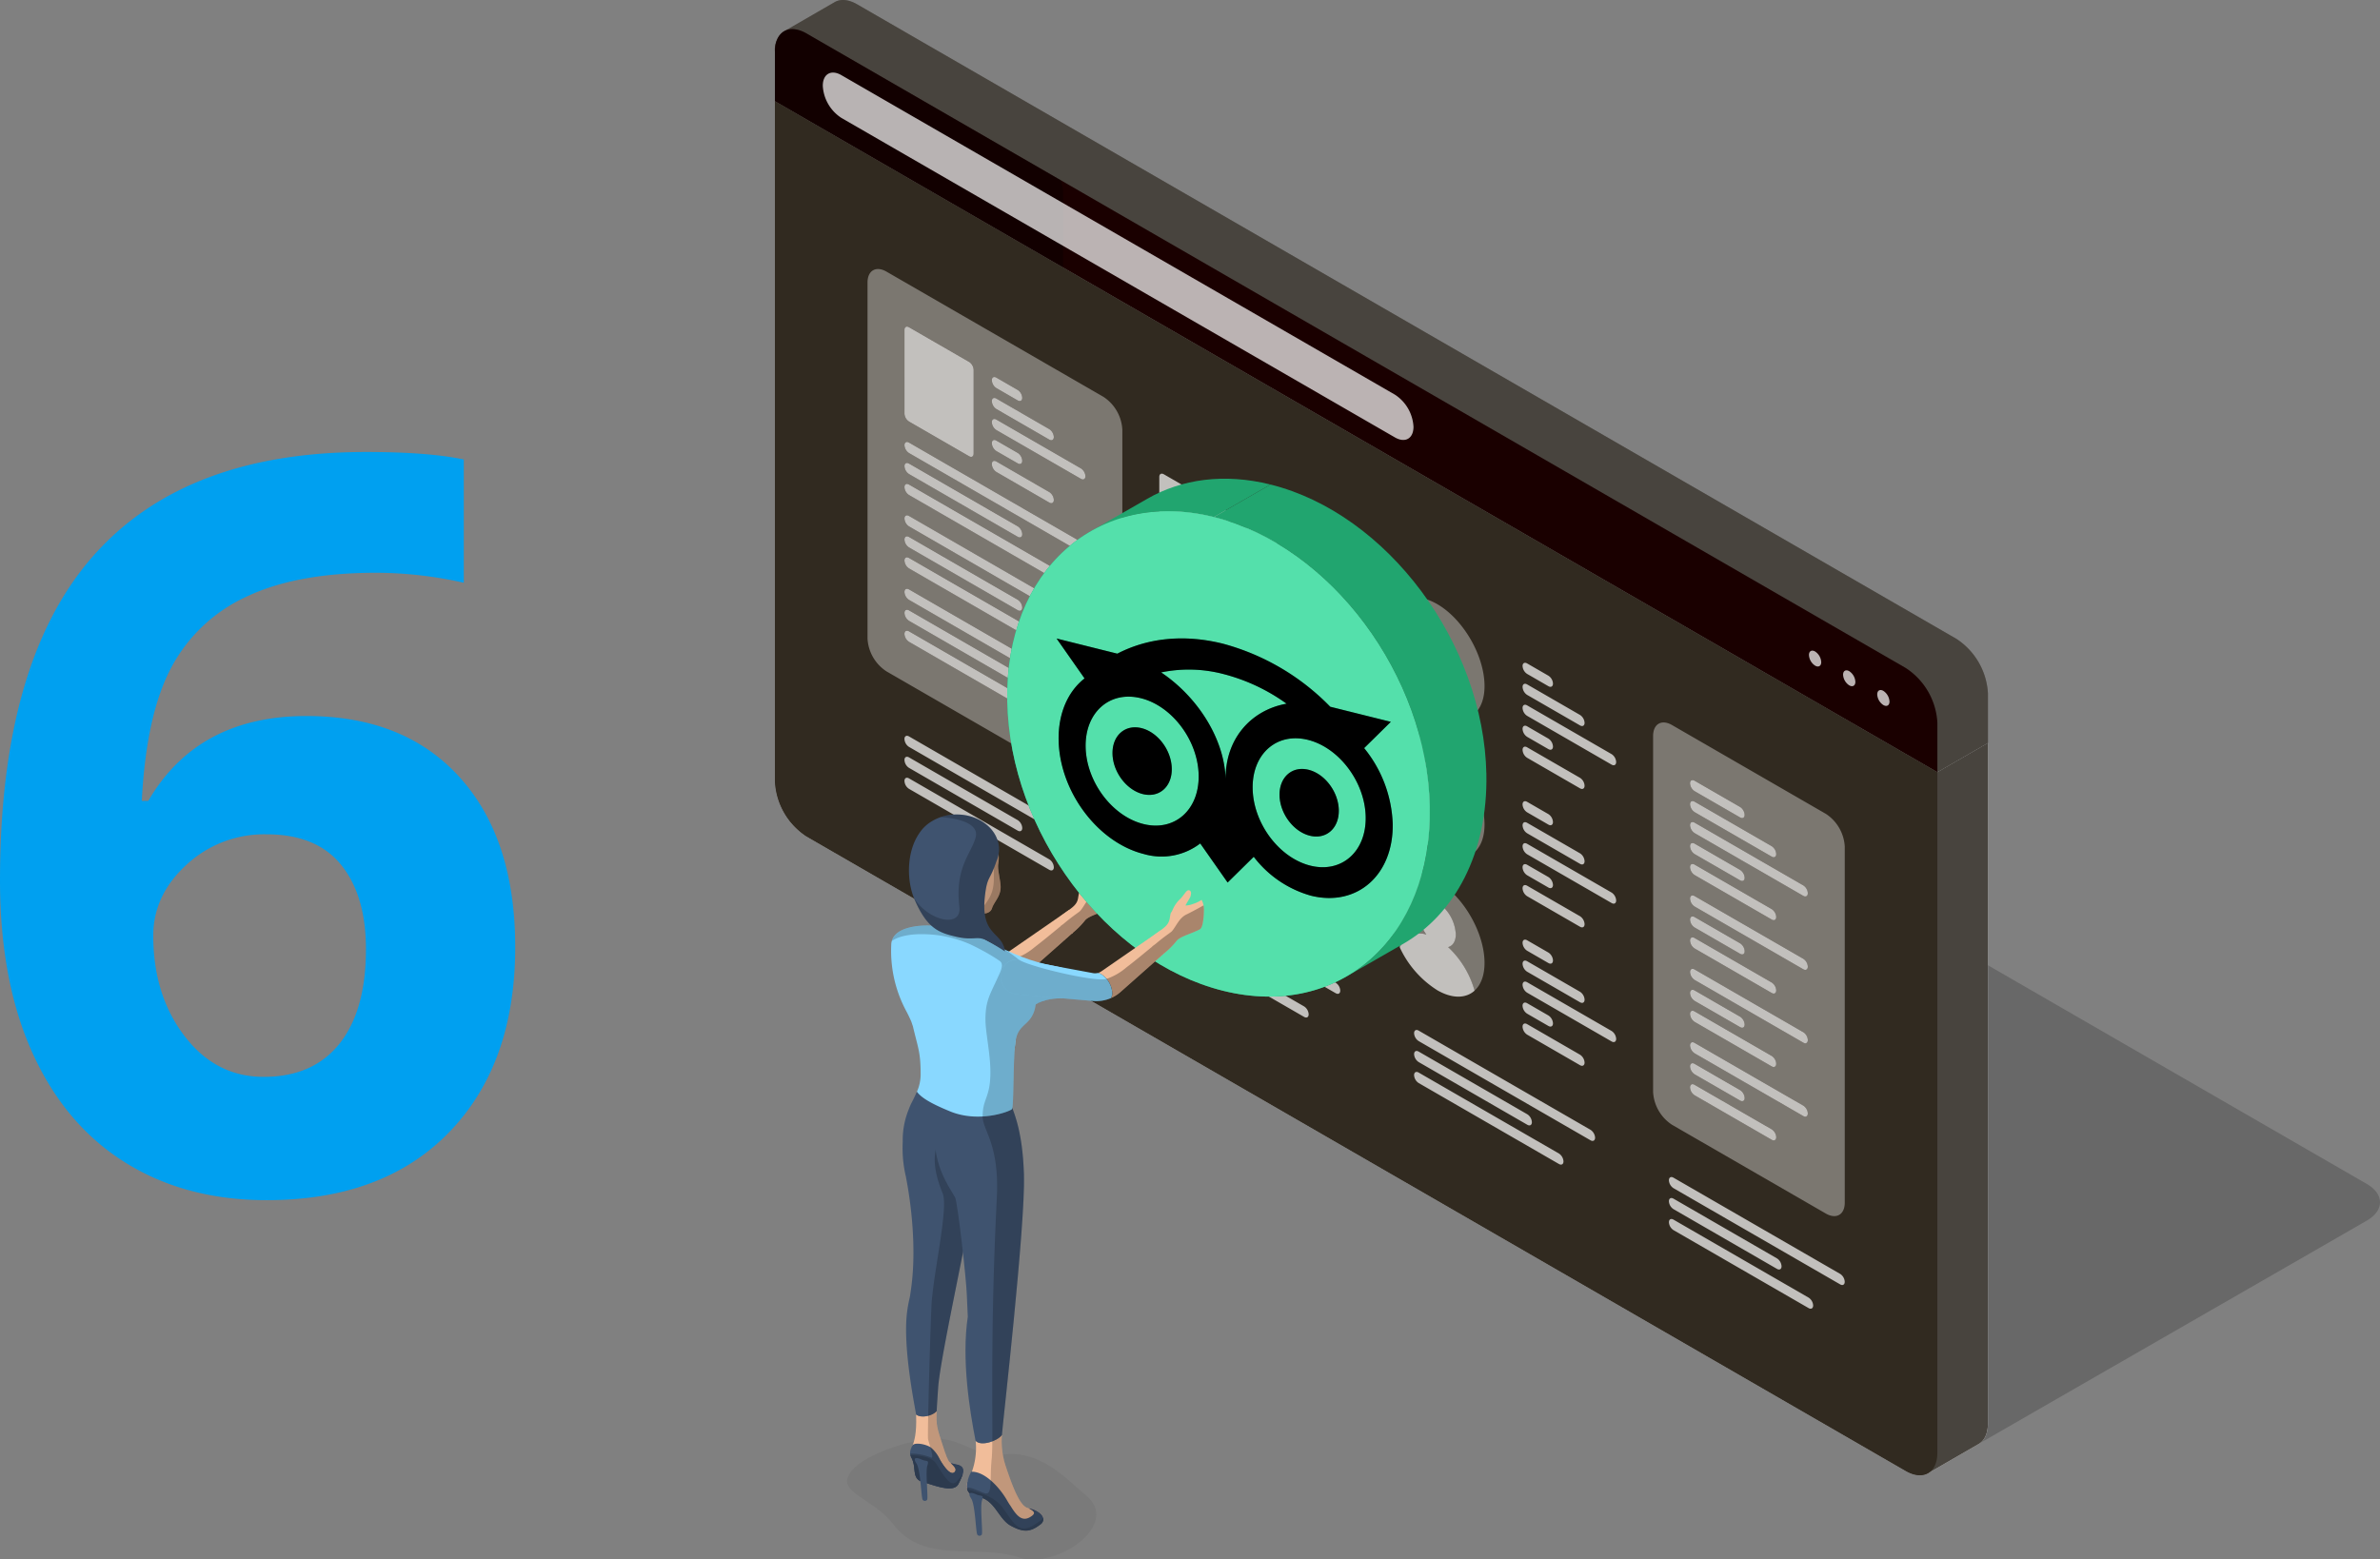 <svg xmlns="http://www.w3.org/2000/svg" viewBox="0 0 498.14 326.478">
  <rect x="0" y="0" width="498.14" height="326.478" fill="#808080" stroke="none"/>
  <defs>
    <radialGradient id="a" cx=".5" cy=".5" r=".656" gradientTransform="matrix(.639 0 0 1 .18 0)" gradientUnits="objectBoundingBox">
      <stop offset=".574" stop-color="#1a0000"/>
      <stop offset=".798" stop-color="#1a0000"/>
      <stop offset="1" stop-color="#1a0000"/>
    </radialGradient>
    <clipPath id="b">
      <path fill="none" d="M2281.959,928.37c24.426,6.09,44.653,33.226,45.184,60.616s-18.836,44.643-43.262,38.553-44.643-33.223-45.174-60.6S2257.544,922.282,2281.959,928.37Z" data-name="Trazado 4468" transform="translate(-2238.696 -927.149)"/>
    </clipPath>
  </defs>
  <g data-name="Grupo 5438">
    <path fill="#00a0f0" d="M190.372,164.11q0-45.35,19.174-67.5t57.418-22.152q13.062,0,20.48,1.567v25.81a83.685,83.685,0,0,0-18.391-2.09q-16.614,0-27.116,5.016A33.725,33.725,0,0,0,226.213,119.6q-5.225,9.822-6.165,27.9h1.358q10.345-17.764,33.124-17.764,20.48,0,32.079,12.853t11.6,35.527q0,24.451-13.793,38.714T246.171,231.09q-16.928,0-29.519-7.837t-19.436-22.884Q190.372,185.322,190.372,164.11Zm55.172,41.17q10.345,0,15.883-6.949t5.538-19.8q0-11.181-5.172-17.607T246.171,154.5a23.931,23.931,0,0,0-16.771,6.374q-6.949,6.374-6.949,14.838,0,12.435,6.531,21T245.544,205.28Z" data-name="Trazado 4111" transform="translate(-190.372 20.166)"/>
    <g data-name="Grupo 4779">
      <g data-name="Grupo 4768">
        <path d="M2531.29,1067.118,2389.8,985.429c-3.65-2.105-3.653-5.523,0-7.629l2.347-1.364c3.651-2.1,3.647-5.518,0-7.626L2330,932.926a14.623,14.623,0,0,0-13.215,0l-2.355,1.364a14.613,14.613,0,0,1-13.218,0h0a14.59,14.59,0,0,0-13.212,0l-8.964,5.171-76,43.709c-3.647,2.109-3.642,5.523.009,7.632l230.082,132.837a14.613,14.613,0,0,0,13.221,0l75.989-43.709,8.968-5.17C2534.953,1072.641,2534.948,1069.226,2531.29,1067.118Z" data-name="Trazado 4415" opacity=".19" transform="translate(-2035.898 -819.245)"/>
        <path fill="#ededef" d="M2198.473,856.1l0,142.511a14.6,14.6,0,0,0,6.615,11.441l230.078,132.84c1.828,1.05,3.484,1.152,4.679.459l10.554-6.093,0,0c1.211-.682,1.96-2.165,1.96-4.286l0-142.508-10.581,6.108Z" data-name="Trazado 4416" transform="translate(-2036.281 -834.935)"/>
        <path fill="#48443e" d="M2198.473,856.1l0,142.511a14.6,14.6,0,0,0,6.615,11.441l230.078,132.84c1.828,1.05,3.484,1.152,4.679.459l10.554-6.093,0,0c1.211-.682,1.96-2.165,1.96-4.286l0-142.508-10.581,6.108Z" data-name="Trazado 4417" style="mix-blend-mode:multiply;isolation:isolate" transform="translate(-2036.281 -834.935)"/>
        <path fill="#312a20" d="M2198.473,856.1l0,142.511a14.6,14.6,0,0,0,6.615,11.441l230.078,132.84c3.656,2.1,6.612.4,6.612-3.814l0-142.509Z" data-name="Trazado 4418" transform="translate(-2036.281 -834.935)"/>
        <path fill="#6b6966" d="M2200.477,845.1c-.044.023-.088.047-.126.071l-.117.069.012.018a4.707,4.707,0,0,0-1.774,4.139v10.355l243.306,140.47,10.581-6.108,0-10.351a14.594,14.594,0,0,0-6.612-11.437L2215.662,839.484c-1.859-1.071-3.531-1.146-4.734-.417Z" data-name="Trazado 4419" transform="translate(-2036.28 -838.588)"/>
        <path fill="#48443e" d="M2200.477,845.1c-.044.023-.088.047-.126.071l-.117.069.012.018a4.707,4.707,0,0,0-1.774,4.139v10.355l243.306,140.47,10.581-6.108,0-10.351a14.594,14.594,0,0,0-6.612-11.437L2215.662,839.484c-1.859-1.071-3.531-1.146-4.734-.417Z" data-name="Trazado 4420" style="mix-blend-mode:overlay;isolation:isolate" transform="translate(-2036.28 -838.588)"/>
        <path fill="url(#a)" d="M2441.778,999.171V988.82a14.6,14.6,0,0,0-6.615-11.437L2205.084,844.537c-3.654-2.1-6.612-.4-6.612,3.809V858.7Z" data-name="Trazado 4421" transform="translate(-2036.28 -837.535)"/>
        <path d="M2258.253,875.239l-53.169-30.7c-3.654-2.1-6.612-.4-6.612,3.809V858.7l60.313,34.819V877.789A7.237,7.237,0,0,0,2258.253,875.239Z" data-name="Trazado 4422" opacity=".3" style="mix-blend-mode:overlay;isolation:isolate" transform="translate(-2036.28 -837.535)"/>
        <path fill="#fff" d="M2330.4,925.309c0,2.471-1.734,3.467-3.883,2.232l-115.874-66.9a8.571,8.571,0,0,1-3.879-6.713h0c0-2.477,1.738-3.474,3.879-2.236l115.874,66.9a8.567,8.567,0,0,1,3.883,6.717Zm84.054,47.047c-.706-.407-1.286-.076-1.282.737a2.824,2.824,0,0,0,1.286,2.226c.707.413,1.285.08,1.285-.741A2.846,2.846,0,0,0,2414.451,972.356Zm8.433,6.347c0,.821-.578,1.152-1.283.743a2.835,2.835,0,0,1-1.288-2.227c0-.818.575-1.149,1.288-.737A2.849,2.849,0,0,1,2422.885,978.7Zm7.144,4.131c0,.815-.575,1.146-1.285.737a2.838,2.838,0,0,1-1.286-2.226c0-.817.575-1.149,1.286-.741A2.854,2.854,0,0,1,2430.028,982.834Z" data-name="Trazado 4423" opacity=".7" transform="translate(-2034.552 -835.966)"/>
        <g fill="#fff" data-name="Grupo 4767">
          <path d="M2263.881,911.945l-45.4-26.209c-2.194-1.265-3.968-.242-3.971,2.283l0,74.536a8.763,8.763,0,0,0,3.968,6.867l45.4,26.207c2.191,1.268,3.969.248,3.966-2.281V918.814A8.768,8.768,0,0,0,2263.881,911.945Zm-22.4-4.02,4.463,2.58a2.087,2.087,0,0,1,.951,1.64c0,.611-.426.859-.954.555l-4.464-2.58a2.1,2.1,0,0,1-.951-1.648C2240.527,907.866,2240.952,907.618,2241.482,907.925Zm0,4.391,11.078,6.4a2.1,2.1,0,0,1,.951,1.642c0,.607-.427.857-.951.552l-11.078-6.4a2.108,2.108,0,0,1-.951-1.652C2240.527,912.257,2240.952,912.011,2241.478,912.316Zm0,13.169,11.075,6.4a2.076,2.076,0,0,1,.951,1.641c0,.612-.423.858-.954.555l-11.073-6.4a2.1,2.1,0,0,1-.955-1.65C2240.527,925.429,2240.952,925.184,2241.482,925.485Zm-.955-3.841c0-.605.425-.852.951-.546l4.467,2.58a2.082,2.082,0,0,1,.951,1.644c0,.609-.426.852-.951.545l-4.467-2.573A2.108,2.108,0,0,1,2240.527,921.645Zm-18.285-23.729c0-.607.423-.85.951-.55l12.576,7.26a2.122,2.122,0,0,1,.951,1.648v17.566c0,.605-.426.85-.951.549l-12.576-7.262a2.092,2.092,0,0,1-.951-1.646Zm.951,32.385,29.363,16.949a2.109,2.109,0,0,1,.955,1.647c0,.608-.43.852-.955.549l-29.366-16.952a2.1,2.1,0,0,1-.949-1.648C2222.242,930.24,2222.665,929.992,2223.193,930.3Zm-.951-3.848c0-.6.423-.85.951-.543l22.751,13.133a2.088,2.088,0,0,1,.951,1.642c0,.609-.422.857-.954.555L2223.193,928.1A2.1,2.1,0,0,1,2222.242,926.452Zm.951,19.214,29.363,16.948a2.108,2.108,0,0,1,.951,1.648c0,.609-.423.853-.951.55l-29.363-16.952a2.112,2.112,0,0,1-.954-1.648C2222.242,945.607,2222.665,945.363,2223.193,945.667Zm-.951-3.843c0-.607.423-.851.951-.55l22.751,13.138a2.092,2.092,0,0,1,.951,1.645c0,.607-.422.853-.951.55l-22.751-13.138A2.084,2.084,0,0,1,2222.242,941.823Zm30.315,38.354-29.363-16.947a2.107,2.107,0,0,1-.954-1.65c0-.6.425-.851.954-.549l29.363,16.954a2.076,2.076,0,0,1,.949,1.646C2253.508,980.241,2253.085,980.488,2252.557,980.177Zm-30.315-22.987c0-.608.423-.852.951-.547l22.751,13.133a2.112,2.112,0,0,1,.951,1.65c0,.6-.426.852-.951.547l-22.751-13.136A2.086,2.086,0,0,1,2222.242,957.19Zm36.924,18.029-35.973-20.772a2.091,2.091,0,0,1-.951-1.65c0-.6.423-.85.951-.545l35.977,20.771a2.108,2.108,0,0,1,.951,1.647C2260.125,975.276,2259.7,975.523,2259.166,975.219Zm0-15.369-35.977-20.772a2.093,2.093,0,0,1-.951-1.648c0-.605.423-.85.951-.545l35.977,20.771a2.1,2.1,0,0,1,.951,1.644C2260.121,959.907,2259.694,960.154,2259.17,959.85Zm0-15.366-35.977-20.771a2.1,2.1,0,0,1-.951-1.651c0-.6.427-.85.951-.545l35.977,20.772a2.119,2.119,0,0,1,.955,1.642C2260.117,944.54,2259.694,944.783,2259.17,944.483Zm0-15.369L2241.478,918.9a2.1,2.1,0,0,1-.951-1.652c0-.6.425-.847.955-.545l17.688,10.213a2.091,2.091,0,0,1,.951,1.642C2260.125,929.171,2259.694,929.417,2259.17,929.115Zm155.905,70.126L2382.9,980.664c-2.187-1.268-3.965-.242-3.965,2.284v74.532a8.768,8.768,0,0,0,3.965,6.867l32.177,18.576c2.2,1.265,3.973.244,3.973-2.288v-74.53A8.77,8.77,0,0,0,2415.075,999.241Zm-27.466-6.945,9.531,5.5a2.1,2.1,0,0,1,.951,1.644c0,.608-.427.859-.955.551l-9.528-5.5a2.1,2.1,0,0,1-.951-1.652C2386.658,992.238,2387.083,991.992,2387.609,992.3Zm0,4.393,16.14,9.317a2.1,2.1,0,0,1,.951,1.646c0,.609-.424.853-.951.549l-16.144-9.317a2.114,2.114,0,0,1-.948-1.652C2386.658,996.629,2387.087,996.384,2387.612,996.688Zm0,13.169,16.136,9.32a2.1,2.1,0,0,1,.955,1.642c0,.608-.427.856-.951.549l-16.144-9.317a2.122,2.122,0,0,1-.951-1.65C2386.661,1009.8,2387.087,1009.553,2387.612,1009.858Zm-.951-3.844c0-.605.422-.85.948-.549l9.531,5.506a2.094,2.094,0,0,1,.951,1.642c0,.608-.427.853-.955.551l-9.532-5.5A2.106,2.106,0,0,1,2386.661,1006.013Zm.944,19.21,16.144,9.32a2.1,2.1,0,0,1,.951,1.645c0,.609-.423.857-.951.552l-16.14-9.32a2.086,2.086,0,0,1-.948-1.648C2386.661,1025.166,2387.087,1024.922,2387.6,1025.223Zm-.944-3.842c0-.605.422-.85.948-.545l9.531,5.5a2.1,2.1,0,0,1,.951,1.642c0,.609-.427.853-.951.552l-9.528-5.506A2.076,2.076,0,0,1,2386.661,1021.381Zm.951,19.211,16.14,9.321a2.085,2.085,0,0,1,.947,1.646c0,.605-.426.85-.951.549l-16.14-9.32a2.115,2.115,0,0,1-.951-1.648C2386.661,1040.534,2387.083,1040.288,2387.612,1040.592Zm-.951-3.842c0-.607.422-.847.948-.546l9.528,5.5a2.11,2.11,0,0,1,.955,1.651c0,.605-.427.85-.951.549l-9.531-5.5A2.1,2.1,0,0,1,2386.661,1036.75Zm17.091,30.725-16.144-9.319a2.086,2.086,0,0,1-.948-1.651c0-.6.426-.85.948-.545l16.14,9.317a2.12,2.12,0,0,1,.959,1.647C2404.7,1067.531,2404.279,1067.777,2403.752,1067.475Zm-17.091-15.358c0-.605.426-.852.948-.547l9.531,5.5a2.1,2.1,0,0,1,.951,1.647c.006.605-.424.853-.955.549l-9.528-5.5A2.113,2.113,0,0,1,2386.661,1052.117Zm23.7,10.392-22.755-13.137a2.1,2.1,0,0,1-.951-1.646c0-.605.429-.853.951-.546l22.752,13.134a2.1,2.1,0,0,1,.955,1.646C2411.315,1062.566,2410.886,1062.814,2410.364,1062.509Zm0-15.368-22.755-13.134a2.108,2.108,0,0,1-.948-1.651c0-.6.419-.851.948-.546l22.755,13.137a2.125,2.125,0,0,1,.953,1.646C2411.315,1047.2,2410.892,1047.449,2410.364,1047.142Zm0-15.368-22.752-13.137a2.1,2.1,0,0,1-.948-1.65c0-.6.426-.847.948-.543l22.755,13.131a2.105,2.105,0,0,1,.951,1.65C2411.315,1031.83,2410.892,1032.079,2410.36,1031.774Zm0-15.364-22.755-13.137a2.12,2.12,0,0,1-.951-1.653c0-.6.425-.847.951-.543l22.752,13.134a2.089,2.089,0,0,1,.955,1.646C2411.312,1016.467,2410.892,1016.711,2410.364,1016.41Zm-84.434-47.133a19.294,19.294,0,0,1-2.1-8.229c0-6.313,4.438-8.875,9.918-5.713s9.916,10.851,9.916,17.166c0,2.65-.789,4.625-2.1,5.808a19.731,19.731,0,0,0-5.541-9.123c.969-.253,1.607-1.2,1.607-2.679a8.584,8.584,0,0,0-3.887-6.723c-2.144-1.24-3.882-.238-3.885,2.237a8.341,8.341,0,0,0,1.607,4.539A4.385,4.385,0,0,0,2325.93,969.278Zm0,28.976a19.287,19.287,0,0,1-2.1-8.225c0-6.317,4.44-8.878,9.916-5.714s9.917,10.85,9.918,17.166c0,2.651-.789,4.626-2.1,5.807a19.7,19.7,0,0,0-5.541-9.117c.971-.256,1.607-1.2,1.607-2.688a8.581,8.581,0,0,0-3.885-6.722c-2.146-1.238-3.882-.236-3.887,2.237a8.307,8.307,0,0,0,1.61,4.539A4.391,4.391,0,0,0,2325.93,998.253Zm0,28.982a19.4,19.4,0,0,1-2.1-8.231c0-6.312,4.44-8.875,9.916-5.714s9.917,10.852,9.918,17.167c0,2.65-.783,4.625-2.1,5.808a19.755,19.755,0,0,0-5.539-9.12c.969-.255,1.605-1.2,1.605-2.684a8.581,8.581,0,0,0-3.887-6.722c-2.146-1.24-3.879-.239-3.882,2.237a8.284,8.284,0,0,0,1.6,4.539A4.386,4.386,0,0,0,2325.93,1027.235Z" data-name="Trazado 4424" opacity=".36" style="mix-blend-mode:multiply;isolation:isolate" transform="translate(-2032.936 -828.869)"/>
          <path d="M2252.175,918.277c0,.607-.427.857-.951.552l-11.078-6.4a2.108,2.108,0,0,1-.951-1.652h0c0-.6.425-.847.951-.543l11.078,6.4a2.1,2.1,0,0,1,.951,1.642Zm-6.612-8.209a2.087,2.087,0,0,0-.951-1.64l-4.463-2.58c-.529-.307-.955-.059-.955.546h0a2.1,2.1,0,0,0,.951,1.648l4.464,2.58c.528.3.957.057.954-.555Zm13.225,16.417c0,.609-.427.854-.951.552l-17.692-10.211a2.1,2.1,0,0,1-.951-1.652h0c0-.6.425-.847.955-.545l17.688,10.213a2.091,2.091,0,0,1,.951,1.642Zm-6.613,4.965c0,.612-.423.858-.954.555l-11.073-6.4a2.1,2.1,0,0,1-.955-1.65h0c0-.605.425-.85.955-.549l11.075,6.4a2.076,2.076,0,0,1,.951,1.641Zm-6.612-8.2a2.082,2.082,0,0,0-.951-1.644l-4.467-2.58c-.526-.306-.951-.059-.951.546h0a2.108,2.108,0,0,0,.951,1.65l4.467,2.573c.526.307.951.064.951-.545Zm13.225,49.348c0,.605-.424.853-.955.549l-35.973-20.772a2.091,2.091,0,0,1-.951-1.65h0c0-.6.423-.85.951-.545l35.977,20.771a2.108,2.108,0,0,1,.951,1.647Zm-6.615,4.962c0,.609-.421.856-.949.545l-29.363-16.947a2.107,2.107,0,0,1-.954-1.65h0c0-.6.425-.851.954-.549l29.363,16.954a2.076,2.076,0,0,1,.949,1.646Zm-6.609-8.207a2.112,2.112,0,0,0-.951-1.65l-22.751-13.133c-.528-.3-.954-.061-.951.547h0a2.086,2.086,0,0,0,.951,1.647l22.751,13.136c.526.3.951.057.951-.547Zm13.228-27.494c-.007.609-.43.852-.955.552l-35.977-20.771a2.1,2.1,0,0,1-.951-1.651h0c0-.6.427-.85.951-.545l35.977,20.772a2.119,2.119,0,0,1,.955,1.642Zm-6.613,4.966c0,.608-.43.852-.955.549l-29.366-16.952a2.1,2.1,0,0,1-.949-1.648h0c0-.606.423-.853.951-.545l29.363,16.949a2.109,2.109,0,0,1,.955,1.647Zm-6.615-8.212a2.088,2.088,0,0,0-.951-1.642l-22.751-13.133c-.528-.307-.954-.06-.951.543h0a2.1,2.1,0,0,0,.951,1.652l22.749,13.135c.532.3.954.054.954-.555Zm13.225,18.614c0,.608-.427.856-.951.551L2221.86,937a2.093,2.093,0,0,1-.951-1.648h0c0-.605.423-.85.951-.545l35.977,20.771a2.1,2.1,0,0,1,.951,1.644Zm-6.613,4.965c0,.609-.423.853-.951.55l-29.363-16.952a2.112,2.112,0,0,1-.954-1.648h0c0-.605.425-.85.954-.546l29.363,16.948a2.108,2.108,0,0,1,.951,1.648Zm-6.612-8.207a2.092,2.092,0,0,0-.951-1.645L2221.86,939.2c-.528-.3-.951-.057-.951.55h0a2.084,2.084,0,0,0,.951,1.645l22.751,13.138c.53.3.951.057.951-.55Zm-11.127-51.431-12.576-7.26c-.528-.3-.951-.057-.951.55V913.4h0a2.092,2.092,0,0,0,.951,1.646l12.576,7.262c.525.3.948.057.951-.549h0V904.2A2.122,2.122,0,0,0,2234.436,902.547Zm168.934,103.026c0,.609-.424.853-.951.549l-16.144-9.317a2.114,2.114,0,0,1-.948-1.652h0c0-.6.426-.847.951-.543l16.14,9.317a2.1,2.1,0,0,1,.951,1.646Zm-6.612-8.209a2.1,2.1,0,0,0-.951-1.644l-9.531-5.5c-.526-.3-.951-.057-.951.543h0a2.1,2.1,0,0,0,.951,1.652l9.528,5.5c.528.308.955.057.955-.551Zm13.224,16.417c0,.609-.423.853-.951.552l-22.755-13.137a2.12,2.12,0,0,1-.951-1.653h0c0-.6.425-.847.951-.543l22.752,13.134a2.089,2.089,0,0,1,.955,1.646Zm-6.612,4.962c0,.608-.427.856-.951.549l-16.144-9.317a2.122,2.122,0,0,1-.951-1.65h0c0-.6.429-.85.954-.545l16.136,9.32a2.1,2.1,0,0,1,.955,1.642Zm-6.612-8.207a2.094,2.094,0,0,0-.951-1.642l-9.531-5.506c-.526-.3-.948-.057-.948.549h0a2.106,2.106,0,0,0,.944,1.648l9.532,5.5c.528.3.955.057.955-.551Zm13.224,49.348c0,.606-.429.853-.951.549l-22.755-13.137a2.1,2.1,0,0,1-.951-1.646h0c0-.605.429-.853.951-.546l22.752,13.134a2.1,2.1,0,0,1,.955,1.646Zm-6.607,4.964c0,.607-.429.853-.956.551l-16.144-9.319a2.086,2.086,0,0,1-.948-1.651h0c0-.6.426-.85.948-.545l16.14,9.317a2.12,2.12,0,0,1,.959,1.647Zm-6.616-8.207a2.1,2.1,0,0,0-.951-1.647l-9.531-5.5c-.522-.3-.951-.058-.948.547h0a2.113,2.113,0,0,0,.948,1.648l9.528,5.5c.531.3.961.057.955-.549Zm13.224-27.492c0,.6-.423.853-.955.549l-22.752-13.137a2.1,2.1,0,0,1-.948-1.65h0c0-.6.426-.847.948-.543l22.755,13.131a2.105,2.105,0,0,1,.951,1.65Zm-6.615,4.962c0,.609-.423.857-.951.552l-16.14-9.32a2.086,2.086,0,0,1-.948-1.648h0c0-.606.426-.85.944-.549l16.144,9.32a2.1,2.1,0,0,1,.951,1.645Zm-6.608-8.207a2.1,2.1,0,0,0-.951-1.642l-9.531-5.5c-.526-.3-.951-.06-.948.545h0a2.076,2.076,0,0,0,.951,1.646l9.528,5.506c.525.3.951.057.951-.552Zm13.226,18.613c0,.605-.425.856-.953.549l-22.755-13.134a2.108,2.108,0,0,1-.948-1.651h0c0-.6.419-.851.948-.546l22.755,13.137a2.125,2.125,0,0,1,.953,1.646Zm-6.618,4.966c0,.605-.426.85-.951.549l-16.14-9.32a2.115,2.115,0,0,1-.951-1.648h0c0-.605.425-.851.954-.547l16.14,9.321a2.085,2.085,0,0,1,.947,1.646Zm-6.608-8.207a2.11,2.11,0,0,0-.955-1.651l-9.528-5.5c-.526-.3-.951-.06-.948.546h0a2.1,2.1,0,0,0,.948,1.648l9.531,5.5c.525.3.949.057.951-.549Zm-91.25-92.2c0,.608-.424.852-.948.547l-11.08-6.4a2.112,2.112,0,0,1-.954-1.649h0c0-.6.429-.847.957-.55l11.076,6.4a2.105,2.105,0,0,1,.948,1.651Zm-6.609-8.214a2.111,2.111,0,0,0-.951-1.644l-4.468-2.575c-.525-.3-.951-.057-.951.546h0a2.1,2.1,0,0,0,.951,1.647l4.468,2.58c.524.3.951.054.951-.555Zm13.223,16.422c0,.608-.425.852-.951.551l-17.69-10.215a2.11,2.11,0,0,1-.951-1.65h0c0-.605.427-.853.951-.546l17.69,10.212a2.1,2.1,0,0,1,.951,1.647Zm-6.613,4.959c0,.612-.424.859-.948.555l-11.08-6.4a2.106,2.106,0,0,1-.951-1.65h0c0-.6.427-.852.951-.545l11.08,6.4a2.094,2.094,0,0,1,.948,1.64Zm-6.609-8.2a2.1,2.1,0,0,0-.951-1.642l-4.468-2.58c-.525-.3-.951-.059-.951.546h0a2.109,2.109,0,0,0,.951,1.648l4.468,2.578c.524.3.948.059.951-.55Zm13.223,49.349c0,.6-.425.852-.954.547l-35.974-20.771a2.106,2.106,0,0,1-.951-1.646h0c0-.607.426-.849.953-.55l35.974,20.772a2.1,2.1,0,0,1,.951,1.647Zm-6.611,4.966c0,.6-.427.85-.951.551l-29.366-16.958a2.1,2.1,0,0,1-.948-1.648h0c0-.605.426-.851.951-.546l29.364,16.952a2.106,2.106,0,0,1,.951,1.65Zm-6.612-8.211a2.109,2.109,0,0,0-.951-1.646l-22.754-13.138c-.525-.3-.951-.057-.948.549h0a2.091,2.091,0,0,0,.951,1.648l22.752,13.135c.524.3.951.059.951-.549Zm13.223-27.492c0,.605-.425.851-.951.552L2275.2,952.428a2.108,2.108,0,0,1-.953-1.652h0c0-.6.426-.842.951-.545L2311.17,971a2.1,2.1,0,0,1,.951,1.646Zm-6.613,4.963c0,.609-.424.856-.951.552L2275.2,961.209a2.094,2.094,0,0,1-.951-1.653h0c0-.6.423-.849.948-.545l29.364,16.954a2.1,2.1,0,0,1,.951,1.646ZM2298.9,969.4a2.085,2.085,0,0,0-.951-1.639l-22.754-13.139c-.523-.306-.948-.058-.951.546h0a2.107,2.107,0,0,0,.953,1.65l22.752,13.137c.524.3.951.057.951-.555Zm13.223,18.615c0,.605-.425.857-.951.549l-35.977-20.771a2.1,2.1,0,0,1-.951-1.648h0c0-.6.426-.849.951-.546l35.974,20.772a2.1,2.1,0,0,1,.954,1.645Zm-6.611,4.967c0,.6-.427.85-.951.547l-29.366-16.951a2.121,2.121,0,0,1-.951-1.652h0c0-.607.426-.85.951-.546l29.366,16.954a2.1,2.1,0,0,1,.951,1.647Zm-6.612-8.207a2.1,2.1,0,0,0-.953-1.651l-22.75-13.133c-.525-.3-.951-.06-.951.545h0a2.116,2.116,0,0,0,.948,1.651l22.754,13.135c.524.3.951.057.951-.547Zm-11.127-51.434-12.576-7.258c-.528-.3-.951-.06-.951.545l0,17.567h0a2.1,2.1,0,0,0,.953,1.645l12.573,7.26c.528.3.951.06.951-.549h0l0-17.564A2.116,2.116,0,0,0,2287.771,933.341Zm44.645,42.793c3.182,1.838,6,1.733,7.82.1a19.731,19.731,0,0,0-5.541-9.123c.969-.253,1.607-1.2,1.607-2.679a8.584,8.584,0,0,0-3.887-6.723c-2.144-1.24-3.882-.238-3.885,2.237a8.341,8.341,0,0,0,1.607,4.539,4.385,4.385,0,0,0-5.542,2.717A21.063,21.063,0,0,0,2332.416,976.134Zm30.842,1.975c0,.609-.427.856-.951.549l-11.082-6.394a2.11,2.11,0,0,1-.946-1.648h0c0-.607.429-.85.946-.546l11.082,6.4a2.109,2.109,0,0,1,.951,1.642Zm-6.615-8.207a2.08,2.08,0,0,0-.951-1.646l-4.464-2.577c-.527-.3-.95-.06-.95.543h0a2.1,2.1,0,0,0,.95,1.652l4.467,2.579c.522.3.945.057.948-.551Zm13.224,16.417c0,.607-.428.857-.954.55l-17.686-10.216a2.08,2.08,0,0,1-.95-1.648h0c0-.6.423-.846.95-.545l17.69,10.214a2.1,2.1,0,0,1,.949,1.645Zm-6.612,4.962c0,.609-.427.854-.951.552l-11.08-6.4a2.109,2.109,0,0,1-.946-1.65h0c0-.605.423-.85.946-.546l11.08,6.394a2.083,2.083,0,0,1,.951,1.646Zm-6.612-8.207a2.1,2.1,0,0,0-.951-1.646l-4.464-2.58c-.525-.3-.95-.057-.952.544h0a2.124,2.124,0,0,0,.952,1.656l4.461,2.577c.528.3.957.058.955-.55Zm-24.225,22.04c3.177,1.837,6,1.732,7.818.1a19.7,19.7,0,0,0-5.541-9.117c.971-.256,1.607-1.2,1.607-2.688a8.581,8.581,0,0,0-3.885-6.722c-2.146-1.238-3.882-.236-3.887,2.237a8.307,8.307,0,0,0,1.61,4.539,4.391,4.391,0,0,0-5.545,2.717A21.05,21.05,0,0,0,2332.418,1005.113Zm30.837,1.975c0,.608-.424.852-.951.549l-11.076-6.4a2.08,2.08,0,0,1-.95-1.646h0c0-.605.423-.85.95-.545l11.079,6.393a2.1,2.1,0,0,1,.949,1.647Zm-6.616-8.207a2.1,2.1,0,0,0-.943-1.647l-4.473-2.58c-.517-.3-.946-.056-.949.547h0a2.1,2.1,0,0,0,.952,1.648l4.467,2.58c.526.3.948.059.945-.549Zm13.23,16.417c0,.605-.427.851-.954.543l-17.688-10.208a2.1,2.1,0,0,1-.95-1.648h0c0-.607.425-.851.946-.546l17.691,10.211a2.119,2.119,0,0,1,.954,1.65Zm-6.612,4.964c0,.608-.429.852-.951.547l-11.079-6.4a2.1,2.1,0,0,1-.952-1.65h0c0-.6.428-.849.952-.545l11.079,6.394a2.114,2.114,0,0,1,.951,1.65Zm-6.612-8.208a2.12,2.12,0,0,0-.954-1.648l-4.468-2.578c-.527-.3-.946-.057-.949.546h0a2.109,2.109,0,0,0,.952,1.648l4.464,2.58c.524.3.954.057.954-.549Zm-24.23,22.036c3.182,1.838,6,1.733,7.82.1a19.755,19.755,0,0,0-5.539-9.12c.969-.255,1.605-1.2,1.605-2.684a8.581,8.581,0,0,0-3.887-6.722c-2.146-1.24-3.879-.239-3.882,2.237a8.284,8.284,0,0,0,1.6,4.539,4.386,4.386,0,0,0-5.542,2.719A21.063,21.063,0,0,0,2332.416,1034.089Zm30.842,1.977c0,.606-.429.853-.951.549l-11.082-6.4a2.1,2.1,0,0,1-.946-1.648h0c0-.607.423-.851.95-.546l11.079,6.4a2.105,2.105,0,0,1,.951,1.646Zm-6.612-8.209a2.1,2.1,0,0,0-.954-1.644l-4.464-2.577c-.525-.307-.95-.063-.95.545h0a2.1,2.1,0,0,0,.95,1.646l4.464,2.58c.528.3.951.057.954-.551Zm13.224,16.417c0,.605-.427.853-.954.549l-17.691-10.214a2.1,2.1,0,0,1-.946-1.648h0c0-.6.419-.846.95-.543l17.69,10.212a2.108,2.108,0,0,1,.951,1.645Zm-6.612,4.964c0,.607-.429.853-.954.551l-11.076-6.4a2.117,2.117,0,0,1-.952-1.65h0c0-.605.428-.851.952-.546l11.076,6.4a2.111,2.111,0,0,1,.954,1.645Zm-6.612-8.207a2.1,2.1,0,0,0-.954-1.647l-4.464-2.577c-.527-.3-.95-.059-.956.543h0a2.118,2.118,0,0,0,.956,1.652l4.464,2.578c.524.3.954.058.954-.549Zm-97.858-37.653c0,.609-.424.853-.951.55l-35.977-20.771a2.1,2.1,0,0,1-.954-1.65h0c0-.6.425-.851.954-.546l35.977,20.772a2.105,2.105,0,0,1,.951,1.645Zm-6.615,4.963c0,.609-.421.853-.949.549l-29.363-16.952a2.089,2.089,0,0,1-.951-1.648h0c0-.606.423-.85.951-.545l29.363,16.95a2.1,2.1,0,0,1,.949,1.647Zm-6.609-8.207a2.1,2.1,0,0,0-.951-1.647l-22.751-13.137c-.528-.3-.954-.057-.951.549h0a2.087,2.087,0,0,0,.951,1.647l22.751,13.137c.526.3.951.059.951-.549Zm66.558,34.037c0,.608-.425.853-.954.549l-35.974-20.772a2.1,2.1,0,0,1-.951-1.646h0c0-.606.428-.853.953-.549l35.972,20.771a2.1,2.1,0,0,1,.954,1.647Zm-6.611,4.965c0,.606-.427.85-.954.546l-29.364-16.951a2.1,2.1,0,0,1-.951-1.65h0c0-.6.426-.849.953-.545l29.364,16.951a2.11,2.11,0,0,1,.951,1.648Zm-6.615-8.213a2.1,2.1,0,0,0-.948-1.642l-22.754-13.137c-.525-.3-.951-.057-.951.547h0a2.1,2.1,0,0,0,.951,1.647l22.752,13.135c.527.3.953.06.951-.551Zm66.563,34.041c-.006.608-.432.852-.96.547l-35.97-20.771a2.1,2.1,0,0,1-.955-1.648h0c0-.6.427-.851.955-.544l35.973,20.769a2.137,2.137,0,0,1,.957,1.647Zm-6.615,4.966c0,.605-.427.85-.954.545l-29.362-16.952a2.116,2.116,0,0,1-.955-1.648h0c0-.6.427-.851.955-.546l29.365,16.952a2.124,2.124,0,0,1,.951,1.65Zm-6.614-8.211a2.115,2.115,0,0,0-.951-1.65l-22.75-13.131c-.528-.3-.951-.06-.951.545h0a2.1,2.1,0,0,0,.951,1.65l22.75,13.134c.527.3.951.061.951-.549Zm65.476,33.413c.007.609-.423.852-.947.549l-34.9-20.149a2.1,2.1,0,0,1-.95-1.646h0c0-.605.424-.852.952-.549l34.9,20.149a2.086,2.086,0,0,1,.947,1.646Zm-6.608,4.966c0,.6-.424.851-.948.546l-28.287-16.33a2.1,2.1,0,0,1-.952-1.645h0c0-.605.424-.853.952-.549l28.281,16.327a2.09,2.09,0,0,1,.955,1.65Zm-6.613-8.211a2.085,2.085,0,0,0-.951-1.646l-21.669-12.511c-.531-.3-.955-.061-.957.549h0a2.1,2.1,0,0,0,.955,1.646l21.669,12.512c.532.3.954.061.954-.55Z" data-name="Trazado 4425" opacity=".7" transform="translate(-2031.603 -826.791)"/>
        </g>
      </g>
      <path d="M2220.646,1105.717c-3.689-4.92-11.238-6.636-9.4-10.056,1.263-3.336,9.493-6.76,16.379-7.733,7.128-.984,9.869,3.97,16.156,3.193,7.683-.952,13.364,5.339,16.948,8.386,8.02,6.067-5.9,15.8-13.827,13.144C2238.316,1109.775,2227.042,1114.2,2220.646,1105.717Z" data-name="Trazado 4426" opacity=".05" transform="translate(-2033.676 -786.621)"/>
      <path fill="#f1bd9a" d="M2235.078,997.922c-.759-.269-1.452,4.154.789,5.32s-11.458.957-10.473-.237.622-2.448,1.449-2.4,4.239-3.247,2.3-6.661,3.982-2.992,4.666-2.091,3.267,1.569,2.683,2.706S2236.242,998.339,2235.078,997.922Z" data-name="Trazado 4427" transform="translate(-2030.677 -806.761)"/>
      <path d="M2235.078,997.922c-.759-.269-1.452,4.154.789,5.32s-11.458.957-10.473-.237.622-2.448,1.449-2.4,4.239-3.247,2.3-6.661,3.982-2.992,4.666-2.091,3.267,1.569,2.683,2.706S2236.242,998.339,2235.078,997.922Z" data-name="Trazado 4428" opacity=".2" style="mix-blend-mode:overlay;isolation:isolate" transform="translate(-2030.677 -806.761)"/>
      <path fill="#f1bd9a" d="M2239.252,986.551a2.236,2.236,0,0,0-3.913-.529c-1.829,2.32-1.96,3.337-4.146,5.8a7.219,7.219,0,0,1-.576.583,3.506,3.506,0,0,0-.109-.613c-.364-1.314-1.38-2.179-2.275-1.935s-1.328,1.511-.964,2.826a3.033,3.033,0,0,0,1.02,1.616c1.474,2.377,1.826,3.262,4.385,4.3,2.056.833,4.734,1.235,5.262-.43.434-1.36,1.8-2.409,1.8-4.427,0-1.314-.7-3.7-.5-4.849A6.781,6.781,0,0,0,2239.252,986.551Z" data-name="Trazado 4429" transform="translate(-2030.302 -808.038)"/>
      <path d="M2239.252,986.551a2.236,2.236,0,0,0-3.913-.529c-1.829,2.32-1.96,3.337-4.146,5.8a7.219,7.219,0,0,1-.576.583,3.506,3.506,0,0,0-.109-.613c-.364-1.314-1.38-2.179-2.275-1.935s-1.328,1.511-.964,2.826a3.033,3.033,0,0,0,1.02,1.616c1.474,2.377,1.826,3.262,4.385,4.3,2.056.833,4.734,1.235,5.262-.43.434-1.36,1.8-2.409,1.8-4.427,0-1.314-.7-3.7-.5-4.849A6.781,6.781,0,0,0,2239.252,986.551Z" data-name="Trazado 4430" opacity=".2" style="mix-blend-mode:overlay;isolation:isolate" transform="translate(-2030.302 -808.038)"/>
      <path d="M2233.384,998.136c1.4-.584,1.31.615,2.829-1.885s.941-4.88,1.105-6.927.146-2.05-1.105-3.773c-.11-.149-.214-.3-.319-.443a2.184,2.184,0,0,1,2.333,1.443,6.781,6.781,0,0,1-.023,2.339c-.2,1.145.5,3.535.5,4.849,0,2.018-1.362,3.067-1.8,4.427-.342,1.08-1.592,1.283-2.985,1.072a.6.6,0,0,1-.249-.039c-.759-.269-1.452,4.154.789,5.32.765.4-.331.564-2.066.624-.135-1.456-.152-2.8-.237-3.387C2231.935,1000.151,2231.98,998.721,2233.384,998.136Z" data-name="Trazado 4431" opacity=".2" style="mix-blend-mode:overlay;isolation:isolate" transform="translate(-2029.277 -808.037)"/>
      <g data-name="Grupo 4769">
        <path fill="#f1bd9a" d="M2248.021,998.986c2.128-1.7,3.4-2.152,3.666-3.825s.221-.9.569-1.71a6.77,6.77,0,0,1,1.623-2.36c.852-.817,1.31-1.994,1.88-1.8s.355.886.3,1.206-1.123,1.874-1.049,1.975a4.6,4.6,0,0,0,1.5-.312,6.834,6.834,0,0,0,1.892-.9c.582-.389,2.805-1.793,3.232-1.525s-.015.92-.015.92.8.1.247,1.07a16.093,16.093,0,0,1-1.062,1.641s.2.417-.256,1.074-.576.639-.576.639.243.444-1.033,1.7-4.78,1.906-5.769,3.031a16.751,16.751,0,0,1-2.739,2.754C2249.687,1003.2,2246.445,1000.244,2248.021,998.986Z" data-name="Trazado 4432" transform="translate(-2026.037 -807.166)"/>
        <path fill="#f1bd9a" d="M2239.294,1005.437a2.163,2.163,0,0,0-.8-.283,2.231,2.231,0,0,0,.782-.349l12.435-8.6.737,4.815-9.24,8.184a7.619,7.619,0,0,1-1.93,1.214,1.913,1.913,0,0,0,.284-1.054A5,5,0,0,0,2239.294,1005.437Z" data-name="Trazado 4433" transform="translate(-2027.936 -805.721)"/>
        <path fill="#89d8ff" d="M2221.752,1004.127a3.528,3.528,0,0,1,4.157-2.811l15.107,2.812a2.258,2.258,0,0,0,.978-.025,2.163,2.163,0,0,1,.8.283,5,5,0,0,1,2.264,3.924,1.913,1.913,0,0,1-.284,1.054,7.631,7.631,0,0,1-3.739.6l-15.933-1.4A3.764,3.764,0,0,1,2221.752,1004.127Z" data-name="Trazado 4434" transform="translate(-2031.439 -804.669)"/>
        <path d="M2221.752,1004.127a3.528,3.528,0,0,1,4.157-2.811l15.107,2.812a2.258,2.258,0,0,0,.978-.025,2.163,2.163,0,0,1,.8.283,5,5,0,0,1,2.264,3.924,1.913,1.913,0,0,1-.284,1.054,7.631,7.631,0,0,1-3.739.6l-15.933-1.4A3.764,3.764,0,0,1,2221.752,1004.127Z" data-name="Trazado 4435" opacity=".3" style="mix-blend-mode:overlay;isolation:isolate" transform="translate(-2031.439 -804.669)"/>
        <path d="M2240.046,1007.593a12.817,12.817,0,0,0,4.142-2.4l.007-.008c1.514-1.137,3.5-2.793,5.419-4.358a.282.282,0,0,1-.023-.031c.219-.16.442-.324.657-.483,2.063-1.738,3.18-2.4,3.444-2.679.88-.957,1.508-2.8,3.09-3.536a60.2,60.2,0,0,0,6.427-3.673h0l.03.007.018,0h0l.006,0c.186.053.612.271.163,1.048a16.07,16.07,0,0,1-1.062,1.641s.2.417-.256,1.074-.576.639-.576.639.243.444-1.033,1.7-4.78,1.906-5.769,3.031a16.607,16.607,0,0,1-2.617,2.647v0l-9.24,8.184a7.619,7.619,0,0,1-1.93,1.214,1.913,1.913,0,0,0,.284-1.054A4.953,4.953,0,0,0,2240.046,1007.593Z" data-name="Trazado 4436" opacity=".3" style="mix-blend-mode:overlay;isolation:isolate" transform="translate(-2027.611 -806.926)"/>
        <path d="M2225.476,1001.272c1.8,1.408,16.1,4.816,18.4,4.061a4.953,4.953,0,0,1,1.187,2.974,1.913,1.913,0,0,1-.284,1.054,7.631,7.631,0,0,1-3.739.6l-15.933-1.4a3.764,3.764,0,0,1-3.352-4.44A3.515,3.515,0,0,1,2225.476,1001.272Z" data-name="Trazado 4437" opacity=".2" style="mix-blend-mode:overlay;isolation:isolate" transform="translate(-2031.439 -804.666)"/>
      </g>
      <path fill="#f1bd9a" d="M2272.68,1000.749c.547-.39.791-2.3.791-4.15s-1.091-3.751-2.927-2.426-1.206,6.461,0,6.576S2271.792,1001.381,2272.68,1000.749Z" data-name="Trazado 4438" transform="translate(-2021.492 -806.236)"/>
      <path d="M2272.68,1000.749c.547-.39.791-2.3.791-4.15s-1.091-3.751-2.927-2.426-1.206,6.461,0,6.576S2271.792,1001.381,2272.68,1000.749Z" data-name="Trazado 4439" opacity=".3" style="mix-blend-mode:overlay;isolation:isolate" transform="translate(-2021.492 -806.236)"/>
      <path d="M2272.786,1000.671c.547-.39-.835-2.3-.835-4.15s-.393-3.214-2.229-1.888-.279,5.923.927,6.038S2271.9,1001.3,2272.786,1000.671Z" data-name="Trazado 4440" opacity=".3" style="mix-blend-mode:overlay;isolation:isolate" transform="translate(-2021.599 -806.158)"/>
      <path fill="#f1bd9a" d="M2227.44,1083.025c-.143,3.048.1,3.565,1.2,7,1.512,4.734,1.4,3.676,3.243,4.224s1.124,2.017.125,4.021-5,.308-7.449-.375-1.3-2.845-2.358-5.012,1.165-1.63.941-8.756c0-.133-.017-.25-.023-.381C2224.241,1084.6,2226.581,1084.017,2227.44,1083.025Z" data-name="Trazado 4441" transform="translate(-2031.391 -787.616)"/>
      <path fill="#3f536f" d="M2232.016,1096.949c-1,2-5,.308-7.449-.375s-1.275-2.858-2.358-5.012a1.873,1.873,0,0,1-.02-2.064,5.905,5.905,0,0,1,6.08,2.635c.959,1.619,2.23,3.124,2.945,2.329.586-.651-.238-1.258-.828-1.9a13.35,13.35,0,0,0,1.5.366C2233.728,1093.48,2233.015,1094.945,2232.016,1096.949Z" data-name="Trazado 4442" transform="translate(-2031.398 -786.294)"/>
      <path fill="#3f536f" d="M2221.939,1090.294a3.054,3.054,0,0,1,.477-1.317c.549-.579,2.551-.257,3.726.428a7.05,7.05,0,0,1,2.068,2.783c.019.03.039.056.057.088.959,1.619,2.23,3.124,2.945,2.329.586-.651-.238-1.258-.828-1.9a13.358,13.358,0,0,0,1.5.366c1.837.552,1.124,2.017.125,4.021s-5,.308-7.449-.375c-1.763-.491-1.648-1.762-1.853-3.238a5.5,5.5,0,0,0-.505-1.774,2.818,2.818,0,0,1-.306-.876A4.018,4.018,0,0,1,2221.939,1090.294Z" data-name="Trazado 4443" transform="translate(-2031.395 -786.437)"/>
      <path fill="#3f536f" d="M2221.645,1073.788c.035-.218.076-.433.114-.648.058-.314.119-.622.186-.928.04-.175.077-.35.12-.523.116-.482.355-2.35.355-2.35,1.078-8.182-.062-17.4-1.079-22.641-.013-.1-.029-.195-.042-.286a25.574,25.574,0,0,1-.718-6.13c0-.43.012-.853.031-1.273v-.029a17.065,17.065,0,0,1,1.258-6.744,12.8,12.8,0,0,1,.853-1.873c.308-.633.605-1.236.862-1.849.07.1.161.209.249.315a3.832,3.832,0,0,1,1.5-1.019,8.518,8.518,0,0,1,.823-2.314c3.115-3.475,3.832-1.091,5.871.765a82.414,82.414,0,0,1,4.65,14.295c.775,4.154-8.146,42.117-8.656,50.027-.143,2.165-.249,3.661-.3,4.809-.86.992-3.2,1.576-4.319.723-.033-.679-2.869-13.863-1.876-21.457C2221.562,1074.364,2221.6,1074.074,2221.645,1073.788Z" data-name="Trazado 4444" transform="translate(-2031.67 -799.982)"/>
      <path d="M2227.741,1089.524c-.512,7.909-.614,7.076.9,11.81s1.4,3.676,3.243,4.224,1.124,2.017.125,4.021-5,.308-7.449-.375-1.3-2.845-2.358-5.012a2.382,2.382,0,0,1-.278-.951,11.131,11.131,0,0,1,4.324.822c.809.388-.479-3.135-.617-3.87s.415-21.322.717-27.858,3.6-20.48,2.348-23.563c-3.843-9.459-.5-12.3,4.649-19.975,1.077,3.795,2.754,9.1,3.054,10.7C2237.172,1043.651,2228.251,1081.614,2227.741,1089.524Z" data-name="Trazado 4445" opacity=".2" style="mix-blend-mode:overlay;isolation:isolate" transform="translate(-2031.39 -798.924)"/>
      <path fill="#3f536f" d="M2227.333,1092.4c1.375,2.12,2.95,5.145,4.218,3.8a20.831,20.831,0,0,0,1.357-1.615,12.866,12.866,0,0,1-.908,2.094c-1,2-5,.308-7.449-.375s-1.3-2.845-2.358-5.012a3,3,0,0,1-.231-.628C2223.888,1090.705,2226.432,1091.015,2227.333,1092.4Z" data-name="Trazado 4446" transform="translate(-2031.382 -786.023)"/>
      <path d="M2227.333,1092.4c1.375,2.12,2.95,5.145,4.218,3.8a20.831,20.831,0,0,0,1.357-1.615,12.866,12.866,0,0,1-.908,2.094c-1,2-5,.308-7.449-.375s-1.3-2.845-2.358-5.012a3,3,0,0,1-.231-.628C2223.888,1090.705,2226.432,1091.015,2227.333,1092.4Z" data-name="Trazado 4447" opacity=".3" style="mix-blend-mode:overlay;isolation:isolate" transform="translate(-2031.382 -786.023)"/>
      <path fill="#f1bd9a" d="M2239.06,1087.168a16.626,16.626,0,0,0,.838,6.66c1.672,5.034,3.146,8.478,4.746,8.657s4.462,1.911,2.387,3.491-3.516,1.628-6.141.192-3.338-5.588-6.925-6.031c-1.913-.233-2.764-1.6-2.023-3.367a14.828,14.828,0,0,0,1.641-8.21c0-.052-.007-.1-.008-.156C2234.672,1089.608,2238.114,1088.462,2239.06,1087.168Z" data-name="Trazado 4448" transform="translate(-2029.357 -786.752)"/>
      <path fill="#3f536f" fill-rule="evenodd" d="M2230.4,1050.7c-.895-1.756-6.938-9.43-2.7-18.276,5.089-10.611,9.072-11.109,12.588-4.775,2.394,4.311,4.232,8.919,4.526,18.281.331,10.578-4.462,52.224-4.612,54.507-.946,1.294-4.388,2.44-5.485,1.238,0-.041,0-.089-.006-.132l-.019.132c-1.214-6.168-2.98-17.021-1.634-25.988-.088-1.677-.157-3.219-.2-4.536C2232.752,1067.778,2230.939,1051.77,2230.4,1050.7Z" data-name="Trazado 4449" transform="translate(-2030.497 -800.023)"/>
      <path fill="#3f536f" fill-rule="evenodd" d="M2231.679,1096.688a7.776,7.776,0,0,1,.959-3.15c2.916-.123,6.105,3.487,7.568,6.118l.354.583-.009,0c.128.176.255.354.367.534,1.159,1.871,2.3,3.286,4.027,2.262,1.518-.9.667-1.268-.382-1.9.027,0,.053.017.079.021,1.6.177,4.462,1.911,2.387,3.491s-3.516,1.628-6.141.192-3.338-5.588-6.925-6.031c-1.422-.174-2.237-.983-2.261-2.113Z" data-name="Trazado 4450" transform="translate(-2029.356 -785.424)"/>
      <path d="M2239.14,1027.632c2.394,4.311,4.232,8.919,4.526,18.281.331,10.578-4.462,52.224-4.612,54.507a16.626,16.626,0,0,0,.838,6.66c1.672,5.034,3.146,8.478,4.746,8.657s4.462,1.911,2.387,3.491-3.516,1.628-6.141.192-3.338-5.588-6.925-6.031a2.277,2.277,0,0,1-2.256-1.9v0c.748-.283,2.546.736,3.755,1.125,1.7.545,1.011-2.85,1.459-7.239s-.5-23.283,1.072-54.62c.568-11.321-2.961-14.047-2.973-17.022a75.488,75.488,0,0,0-.9-10.056,3.834,3.834,0,0,1,1.143-.041h0C2236.629,1024.047,2237.915,1025.421,2239.14,1027.632Z" data-name="Trazado 4451" opacity=".2" style="mix-blend-mode:overlay;isolation:isolate" transform="translate(-2029.351 -800.005)"/>
      <path fill="#3f536f" d="M2239.066,1100.234c2.191,2.777,3.2,5.877,6.552,3.894a13.909,13.909,0,0,0,2.1-1.5,1.4,1.4,0,0,1-.7,1.4c-2.075,1.582-3.516,1.628-6.141.192s-3.338-5.588-6.925-6.031a2.342,2.342,0,0,1-2.226-1.677C2233.651,1097.142,2237.116,1097.763,2239.066,1100.234Z" data-name="Trazado 4452" transform="translate(-2029.346 -784.804)"/>
      <path d="M2239.066,1100.234c2.191,2.777,3.2,5.877,6.552,3.894a13.909,13.909,0,0,0,2.1-1.5,1.4,1.4,0,0,1-.7,1.4c-2.075,1.582-3.516,1.628-6.141.192s-3.338-5.588-6.925-6.031a2.342,2.342,0,0,1-2.226-1.677C2233.651,1097.142,2237.116,1097.763,2239.066,1100.234Z" data-name="Trazado 4453" opacity=".3" style="mix-blend-mode:overlay;isolation:isolate" transform="translate(-2029.346 -784.804)"/>
      <path fill="#3f536f" d="M2233.563,1097.506c1.186.528,1.63-.051,1.218,1.329s.233,6.8-.043,7.1a.565.565,0,0,1-.909.029c-.333-.311-.425-6.246-1.3-7.586S2232.448,1097.009,2233.563,1097.506Z" data-name="Trazado 4454" transform="translate(-2029.257 -784.658)"/>
      <path fill="#3f536f" d="M2224.1,1091.471c1.186.527,1.63-.052,1.218,1.327s.231,6.8-.043,7.1a.569.569,0,0,1-.911.029c-.333-.311-.423-6.247-1.3-7.587S2222.987,1090.974,2224.1,1091.471Z" data-name="Trazado 4455" transform="translate(-2031.23 -785.917)"/>
      <path fill="#89d8ff" d="M2226.446,998.909a24.819,24.819,0,0,1,10.1,2.143,44.489,44.489,0,0,1,6.225,3.524c.033.024.059.04.092.062s.088.066.133.1c.3.216.592.434.864.653a8.4,8.4,0,0,0,3.051,1.015c1.516.3.642,1.225-.747,1.893.876,4,3.531,5.256,2.351,8.619-1.051,3-3.3,2.647-3.868,6.156s-.33,13.824-.77,14.293-6.826,2.945-12.9.479c-.1-.04-.179-.077-.273-.116-3.734-1.537-5.907-2.817-6.7-4.039a8.9,8.9,0,0,0,.77-3.555c0-4.715-.516-5.446-1.61-10.077a2.44,2.44,0,0,0-.125-.367c-.076-.251-.152-.486-.226-.68-.35-.806-.722-1.576-1.1-2.273a26.646,26.646,0,0,1-3.095-13.67C2218.607,999.124,2224.637,998.876,2226.446,998.909Z" data-name="Trazado 4456" transform="translate(-2032.082 -805.157)"/>
      <path fill="#89d8ff" d="M2251.331,1012.394c-3.107-.135-9.548.853-9.976,8.9s-8.687,2.683-6.659-4.158,1.279-10.1,6.659-9.69,12.759.068,13.989,1.92S2253.785,1012.5,2251.331,1012.394Z" data-name="Trazado 4457" transform="translate(-2028.793 -803.383)"/>
      <path fill="#89d8ff" d="M2250.45,1006.982c-4.464-.853-7.926-2.173-14.439-5.523s-9.282,2.834-7.314,5.523,14.883,4.474,18.881,3.614S2257.934,1008.415,2250.45,1006.982Z" data-name="Trazado 4458" transform="translate(-2030.108 -804.827)"/>
      <path d="M2218.721,1002.151c.54-1.908,2.764-2.711,4.759-3.035l.013,0q.286-.047.562-.08l.06-.006c.171-.022.338-.04.5-.054l.092-.006c.15-.013.3-.023.435-.033l.137-.006.347-.016.207,0c.074,0,.155,0,.223,0,.133,0,.256,0,.363,0a24.819,24.819,0,0,1,10.1,2.143c.378.176.783.378,1.2.586a7.7,7.7,0,0,0,.784.41c.267.14.532.277.8.424,1.017.511,1.934.951,2.816,1.364,2.972,1.727,3.83,3.079,6.428,4.333a7.56,7.56,0,0,0-2.409.128,9.88,9.88,0,0,0,.289,1.036c5.1.253,11.086.158,12.183,1.812,1.229,1.853-1.559,3.13-4.013,3.025a11.1,11.1,0,0,0-5.826,1.293,4.3,4.3,0,0,1-.042.49c-.01.065-.021.132-.034.2a5.542,5.542,0,0,1-.205.766c-1.051,3-3.3,2.647-3.868,6.156a13.356,13.356,0,0,1-.182,1.628c-.341,4.339-.2,12.256-.588,12.665a.884.884,0,0,1-.187.128l-.092.05c-.076.039-.162.082-.266.127-.042.021-.089.039-.135.058-.123.052-.263.109-.415.164l-.132.047a15.466,15.466,0,0,1-1.567.459l-.017,0c-.292.071-.605.137-.929.2l-.147.027c-.3.052-.606.1-.925.14q-.085.013-.174.022c-.36.043-.731.078-1.114.1l-.025,0h0c0-3.858,1.626-3.858,1.626-9.309,0-3.827-1.038-8.353-1.038-10.991,0-4,1.026-5.336,2.582-8.8.136-.3.262-.57.383-.817l0-.006c.542-1.247.731-2.143,0-2.655l-.1-.07c-.1-.066-.2-.137-.3-.2-.218-.145-.44-.289-.665-.431-.036-.022-.074-.045-.11-.069q-.386-.243-.782-.476c-1.416-.84-2.889-1.6-4.149-2.2a24.834,24.834,0,0,0-10.095-2.141c-1.24-.024-4.46.088-6.366,1.427Z" data-name="Trazado 4459" opacity=".2" style="mix-blend-mode:overlay;isolation:isolate" transform="translate(-2032.058 -805.157)"/>
      <path fill="#3f536f" d="M2223.886,983.557a7.575,7.575,0,0,1,1.294-1.5c.069-.064.138-.129.209-.191.048-.04.1-.079.146-.117.067-.056.135-.112.2-.163l.01,0a9.9,9.9,0,0,1,5.944-1.907c4.882,0,8.841,3.268,8.841,7.3a6.161,6.161,0,0,1-.548,2.509c-.006.017-.008.034-.014.052-1.334,4-1.847,3-2.333,6.792-1.156,9,3.581,7.681,4.133,12.005a40.674,40.674,0,0,0-4-2.354l-.014-.01c-1.849-.915-2.545.137-6.138-.69s-6.115-1.67-8.763-7.818C2221.157,993.534,2221.159,987.448,2223.886,983.557Z" data-name="Trazado 4460" transform="translate(-2031.44 -809.166)"/>
      <path d="M2240.358,986.981a6.161,6.161,0,0,1-.548,2.509c-.006.017-.008.034-.014.052-1.334,4-1.846,3-2.333,6.792-1.156,9,3.581,7.681,4.133,12.005a40.731,40.731,0,0,0-4-2.354l-.014-.01c-1.849-.915-2.545.137-6.138-.69s-6.115-1.67-8.763-7.818c-.055-.128-.1-.267-.157-.4,2.852,4.828,10.078,6.568,9.538,1.943-.968-8.3,2.5-11.093,3.417-14.564.818-3.125-4.49-4.079-7.342-4.2a10.385,10.385,0,0,1,3.385-.563C2236.4,979.681,2240.358,982.949,2240.358,986.981Z" data-name="Trazado 4461" opacity=".2" style="mix-blend-mode:overlay;isolation:isolate" transform="translate(-2031.266 -809.166)"/>
      <path fill="#f1bd9a" d="M2254.19,992.224v0c-.012.021-.016.037-.028.056h-2.2a6.85,6.85,0,0,1,1-1.193c.852-.817,1.31-1.994,1.881-1.8s.355.886.3,1.206a16.606,16.606,0,0,1-.954,1.725Z" data-name="Trazado 4462" transform="translate(-2025.126 -807.166)"/>
      <g data-name="Grupo 4777">
        <g data-name="Grupo 4776" style="isolation:isolate">
          <g data-name="Grupo 4770">
            <path fill="#21a56f" d="M2253.168,932.514l11.856-6.81c7.175-4.122,16.076-5.388,25.773-2.971l-11.856,6.811C2269.244,927.127,2260.343,928.393,2253.168,932.514Z" data-name="Trazado 4463" transform="translate(-2024.875 -821.296)"/>
          </g>
          <g data-name="Grupo 4771">
            <path fill="#21a56f" d="M2314.057,1018.723l-11.856,6.811c10.888-6.255,17.8-19.083,17.477-35.584-.531-27.39-20.758-54.526-45.184-60.616l11.855-6.811c24.426,6.09,44.653,33.227,45.183,60.616C2331.854,999.642,2324.944,1012.469,2314.057,1018.723Z" data-name="Trazado 4464" transform="translate(-2020.428 -821.085)"/>
          </g>
          <g data-name="Grupo 4775">
            <path fill="#21a56f" d="M2281.959,928.37c24.426,6.09,44.653,33.226,45.184,60.616s-18.836,44.643-43.262,38.553-44.643-33.223-45.174-60.6S2257.544,922.282,2281.959,928.37Z" data-name="Trazado 4465" transform="translate(-2027.892 -820.121)"/>
            <g data-name="Grupo 4774" style="isolation:isolate">
              <g clip-path="url(#b)" data-name="Grupo 4773" transform="translate(210.804 107.028)">
                <g data-name="Grupo 4772">
                  <path fill="#54e0ab" d="M2267.384,986.615c-3.426-.854-6.264-4.633-6.338-8.448s2.644-6.207,6.071-5.354,6.258,4.634,6.331,8.446-2.644,6.207-6.064,5.355m-.389-20.065c-6.532-1.628-11.717,2.944-11.575,10.214s5.553,14.49,12.085,16.119,11.712-2.949,11.57-10.221-5.548-14.484-12.08-16.113m35.342,28.78c-3.421-.853-6.259-4.632-6.333-8.446s2.644-6.207,6.066-5.354,6.263,4.633,6.337,8.446-2.644,6.208-6.07,5.354m-.388-20.064c-6.533-1.629-11.712,2.944-11.572,10.214s5.55,14.49,12.082,16.118,11.717-2.948,11.575-10.219-5.548-14.484-12.085-16.113m-17.66-13.772a28.559,28.559,0,0,0-13.064-.349c7.527,5.038,13.331,13.886,13.5,22.552-.168-8.666,5.349-14.691,12.754-16.007a39.443,39.443,0,0,0-13.188-6.2m-16.662,37.676c-9.653-2.407-17.65-13.068-17.859-23.814-.11-5.7,1.992-10.27,5.425-12.955l-5.852-8.354,12.711,3.17c6.244-3.241,13.832-4.151,22.113-2.087a49.164,49.164,0,0,1,22.452,13.2l12.679,3.161-5.583,5.5a26.509,26.509,0,0,1,5.977,15.8c.208,10.745-7.457,17.5-17.11,15.094a22.785,22.785,0,0,1-11.974-8.142l-5.466,5.386-5.734-8.179a13.284,13.284,0,0,1-11.779,2.22m16-71.928c-26.167-6.524-46.922,11.8-46.358,40.934s22.235,58.029,48.4,64.553,46.923-11.8,46.358-40.928-22.233-58.035-48.4-64.56" data-name="Trazado 4466" transform="translate(-2238.997 -927.404)"/>
                  <path d="M2265.031,967.965c-3.427-.853-6.145,1.541-6.071,5.354s2.912,7.593,6.338,8.448,6.139-1.542,6.064-5.355-2.911-7.593-6.331-8.446m34.953,8.716c-3.421-.853-6.139,1.541-6.066,5.354s2.911,7.593,6.333,8.446,6.144-1.54,6.07-5.354-2.911-7.593-6.337-8.446m-34.565,11.354c-6.532-1.629-11.945-8.848-12.085-16.119s5.043-11.842,11.575-10.214,11.94,8.842,12.08,16.113-5.038,11.85-11.57,10.221m34.954,8.715c-6.532-1.628-11.94-8.846-12.082-16.118s5.038-11.844,11.572-10.214,11.944,8.842,12.085,16.113-5.038,11.85-11.575,10.219m-17.735-17.9c-.168-8.666-5.972-17.514-13.5-22.552a28.559,28.559,0,0,1,13.064.349,39.443,39.443,0,0,1,13.188,6.2c-7.4,1.316-12.921,7.341-12.754,16.007m-.558-28.567c-8.281-2.064-15.868-1.154-22.113,2.087l-12.711-3.17,5.852,8.354c-3.433,2.685-5.535,7.26-5.425,12.955.208,10.746,8.206,21.407,17.859,23.814a13.284,13.284,0,0,0,11.779-2.22l5.734,8.179,5.466-5.386a22.785,22.785,0,0,0,11.974,8.142c9.654,2.406,17.318-4.349,17.11-15.094a26.509,26.509,0,0,0-5.977-15.8l5.583-5.5-12.679-3.161a49.164,49.164,0,0,0-22.452-13.2" data-name="Trazado 4467" transform="translate(-2236.911 -922.555)"/>
                </g>
              </g>
            </g>
          </g>
        </g>
      </g>
      <g data-name="Grupo 4778">
        <path fill="#f1bd9a" d="M2263.893,1002.513c2.127-1.7,3.4-2.152,3.666-3.825s.22-.9.569-1.711a6.738,6.738,0,0,1,1.624-2.359c.85-.817,1.308-1.993,1.879-1.8s.355.886.3,1.207-1.121,1.873-1.05,1.974a4.58,4.58,0,0,0,1.5-.311,6.791,6.791,0,0,0,1.844-.871,4.066,4.066,0,0,1,.487,1.974c0,1.844-.243,3.756-.791,4.148-1.578.882-4.073,1.479-4.881,2.4a16.873,16.873,0,0,1-2.74,2.753C2265.559,1006.732,2262.317,1003.773,2263.893,1002.513Z" data-name="Trazado 4469" transform="translate(-2022.728 -806.43)"/>
        <path fill="#f1bd9a" d="M2255.166,1008.966a2.123,2.123,0,0,0-.8-.284,2.251,2.251,0,0,0,.783-.349l12.433-8.6.736,4.815-9.24,8.185a7.572,7.572,0,0,1-1.93,1.212,1.9,1.9,0,0,0,.285-1.053A5,5,0,0,0,2255.166,1008.966Z" data-name="Trazado 4470" transform="translate(-2024.626 -804.985)"/>
        <path fill="#89d8ff" d="M2237.624,1007.653a3.527,3.527,0,0,1,4.157-2.809l15.107,2.811a2.262,2.262,0,0,0,.978-.025,2.123,2.123,0,0,1,.8.284,5,5,0,0,1,2.263,3.924,1.9,1.9,0,0,1-.285,1.053,7.6,7.6,0,0,1-3.739.6l-15.932-1.395A3.767,3.767,0,0,1,2237.624,1007.653Z" data-name="Trazado 4471" transform="translate(-2028.13 -803.933)"/>
        <path d="M2255.918,1010.813a12.8,12.8,0,0,0,4.142-2.4l.007-.007c1.514-1.138,3.5-2.793,5.419-4.359a.2.2,0,0,1-.023-.03c.219-.16.442-.326.658-.486,2.062-1.737,3.178-2.394,3.443-2.678.881-.957,1.509-2.8,3.092-3.537.434-.2,1.964-.989,3.547-1.89a4.679,4.679,0,0,1,.078.824c0,1.844-.243,3.756-.791,4.148-1.578.882-4.073,1.479-4.881,2.4a16.536,16.536,0,0,1-2.618,2.645v0l-9.24,8.185a7.572,7.572,0,0,1-1.93,1.212,1.9,1.9,0,0,0,.285-1.053A4.948,4.948,0,0,0,2255.918,1010.813Z" data-name="Trazado 4472" opacity=".3" style="mix-blend-mode:overlay;isolation:isolate" transform="translate(-2024.301 -805.883)"/>
        <path d="M2241.348,1004.8c1.8,1.409,16.1,4.817,18.4,4.062a4.948,4.948,0,0,1,1.187,2.975,1.9,1.9,0,0,1-.285,1.053,7.6,7.6,0,0,1-3.739.6l-15.932-1.395a3.767,3.767,0,0,1-3.352-4.443A3.517,3.517,0,0,1,2241.348,1004.8Z" data-name="Trazado 4473" opacity=".2" style="mix-blend-mode:overlay;isolation:isolate" transform="translate(-2028.13 -803.93)"/>
      </g>
    </g>
  </g>
</svg>
